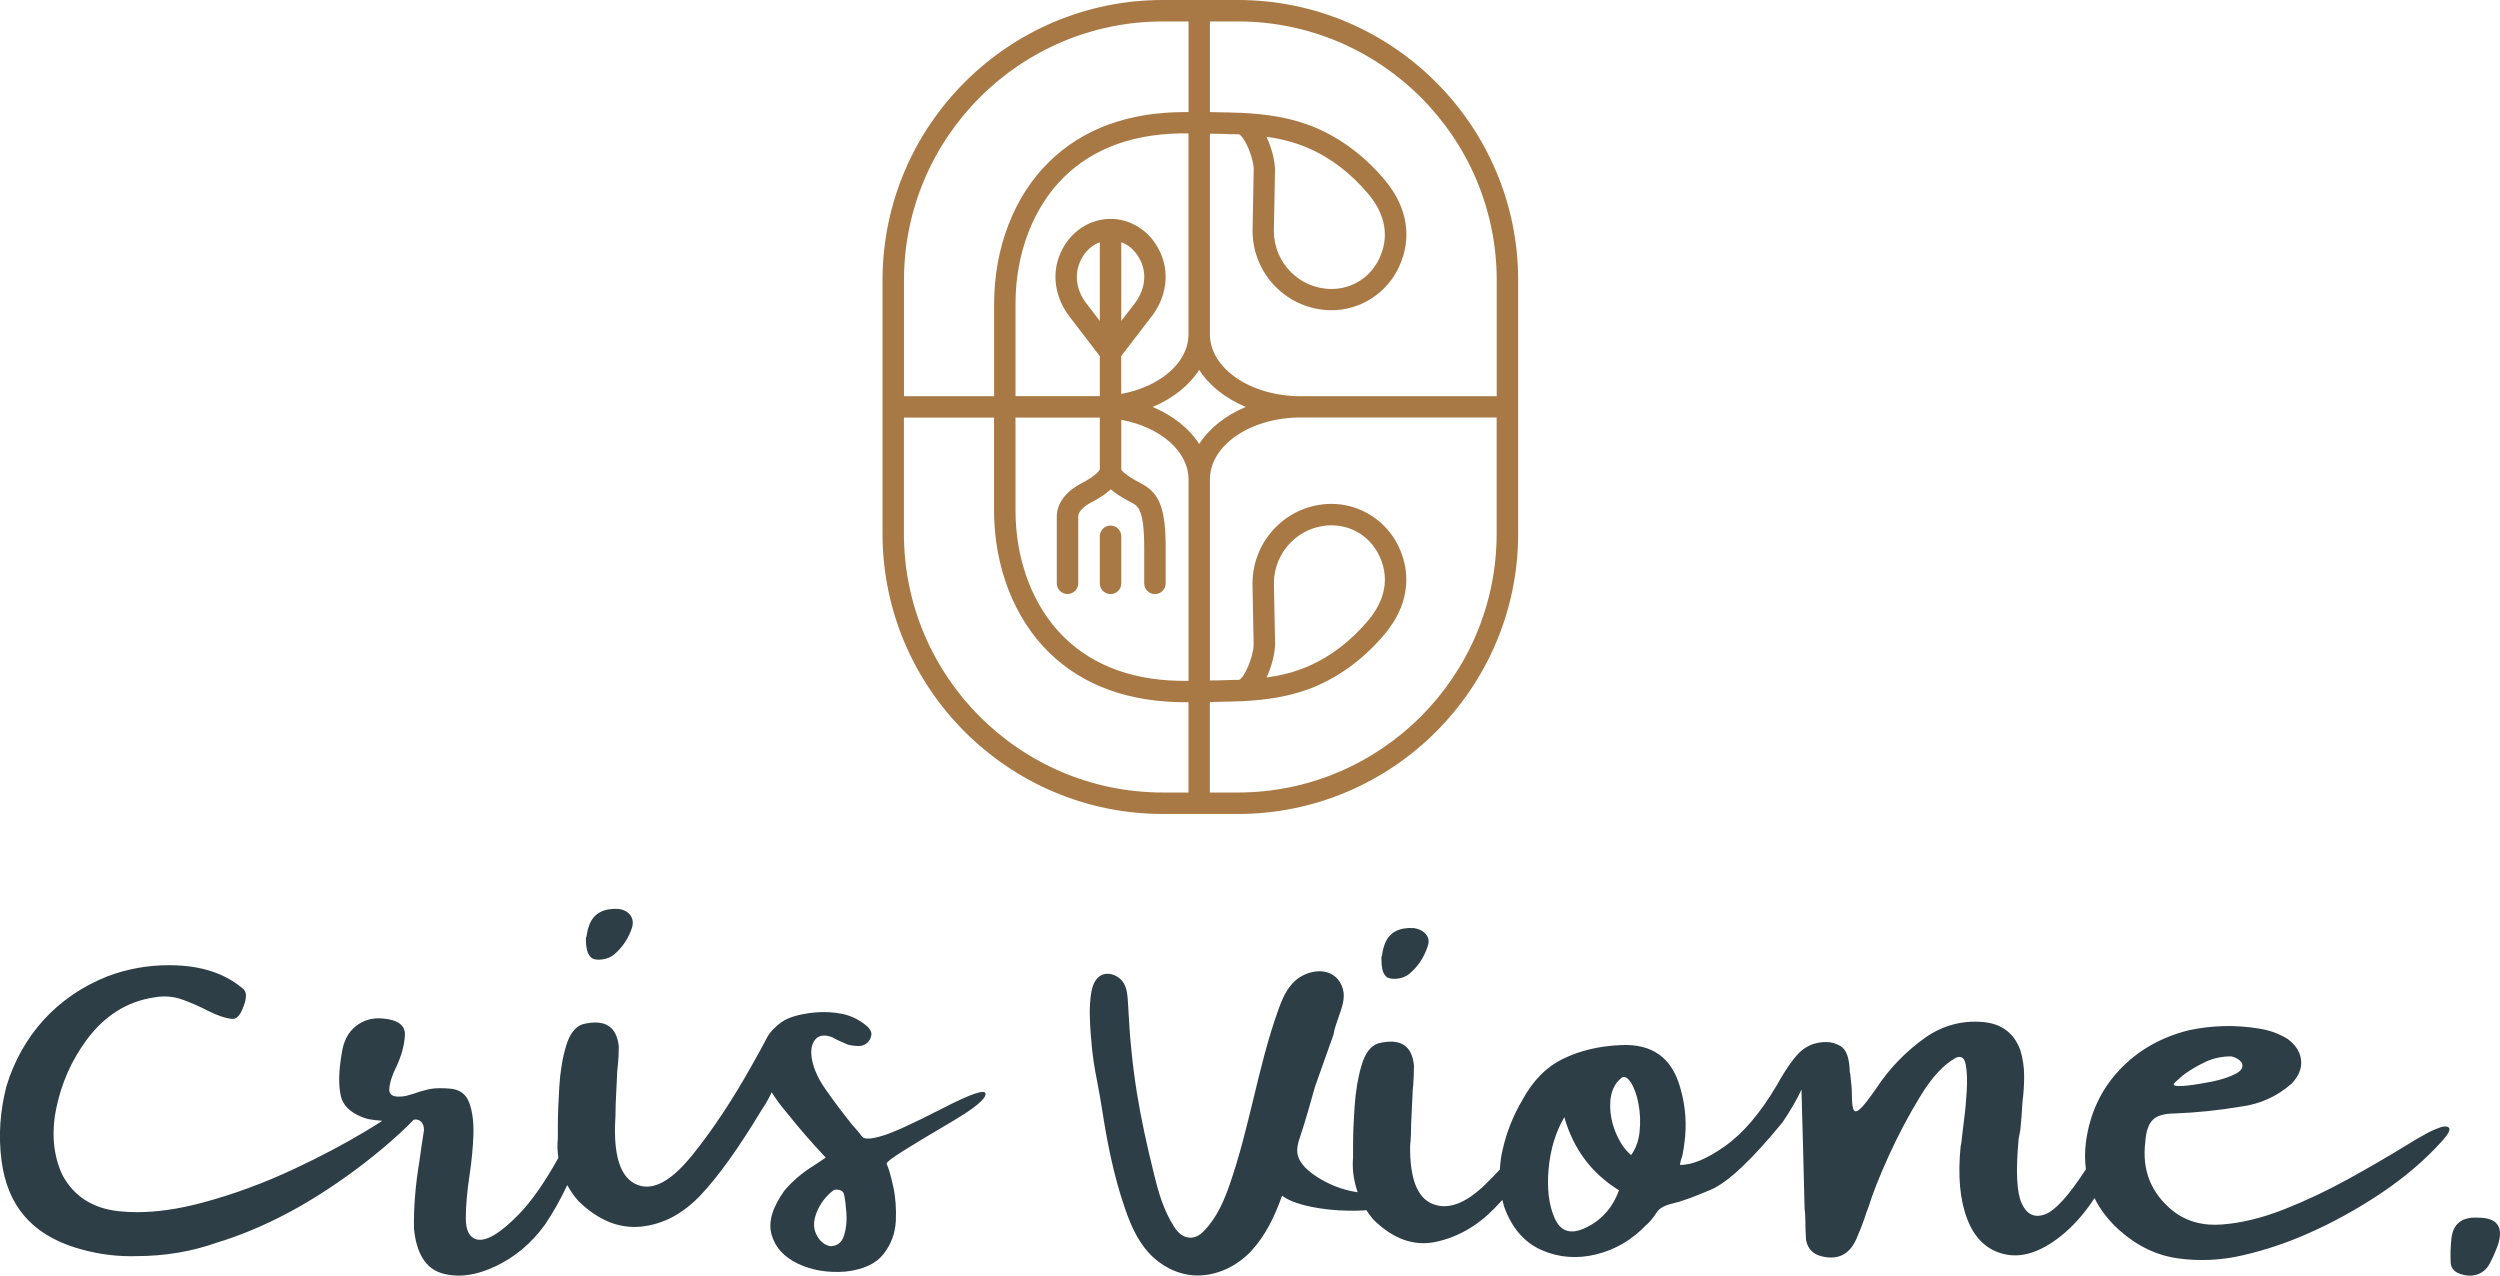 <?xml version="1.0" encoding="UTF-8"?>
<svg id="Camada_1" data-name="Camada 1" xmlns="http://www.w3.org/2000/svg" viewBox="0 0 368.29 187.93">
  <defs>
    <style>
      .cls-1 {
        fill: #2d3e46;
      }

      .cls-2 {
        fill: #a87945;
      }
    </style>
  </defs>
  <g>
    <path class="cls-2" d="m163.6,77.42c-.87,0-1.58.71-1.58,1.58v6.94c0,.87.71,1.58,1.58,1.58s1.58-.71,1.58-1.58v-6.94c0-.87-.71-1.58-1.58-1.58Z"/>
    <path class="cls-2" d="m182.36,0h-11.06c-22.76,0-41.29,18.52-41.29,41.29v37.33c0,22.76,18.53,41.29,41.29,41.29h11.06c22.77,0,41.29-18.53,41.29-41.29v-37.33c0-22.77-18.52-41.29-41.29-41.29Zm-49.19,41.29c0-21.03,17.11-38.13,38.13-38.13h3.79v13.35h-.53c-8.31,0-15.04,2.46-20.01,7.33-5.15,5.04-8.1,12.66-8.1,20.92v13.61h-13.28v-17.08Zm36.48,5.34c2.04-2.66,2.61-5.98,1.52-8.87-1.22-3.25-4.09-5.41-7.32-5.51h-.51c-3.23.11-6.09,2.26-7.31,5.51-1.09,2.89-.52,6.21,1.51,8.86l4.48,5.85v5.88c-.11,0-.22.01-.33.01h-12.09v-13.61c0-7.42,2.61-14.22,7.15-18.67,4.47-4.38,10.63-6.54,18.33-6.43v29.6c0,4.2-4.21,7.73-9.91,8.78v-5.57l4.47-5.84Zm-4.47.65v-11.6c1.35.5,2.45,1.63,3.04,3.19.71,1.89.32,4.02-1.07,5.84l-1.97,2.57Zm-3.16-11.6v11.6l-1.97-2.57c-1.4-1.82-1.78-3.95-1.07-5.84.58-1.56,1.69-2.69,3.04-3.19Zm13.06,81.07h-3.79c-21.02,0-38.13-17.11-38.13-38.13v-17.1h13.28v13.68c0,8.26,2.95,15.88,8.1,20.92,5.08,4.97,11.98,7.41,20.54,7.33v13.29Zm0-16.45c-7.69.12-13.86-2.05-18.33-6.43-4.54-4.45-7.15-11.25-7.15-18.67v-13.68h12.09c.11,0,.22,0,.33,0v7.62s-.29.82-2.74,2.08c-2.29,1.19-3.6,2.96-3.6,4.87v9.84c0,.87.71,1.58,1.58,1.58s1.58-.71,1.58-1.58v-9.84c0-.67.73-1.46,1.89-2.06,1.23-.63,2.19-1.28,2.9-1.94.86.74,1.96,1.37,3.04,1.94.97.5,1.89.97,1.89,6.7v5.21c0,.87.71,1.58,1.58,1.58s1.58-.71,1.58-1.58v-5.21c0-5.78-.88-8.09-3.6-9.5-2.65-1.37-2.92-2.05-2.94-2.06v-7.32c5.69,1.04,9.91,4.59,9.91,8.79v29.67Zm-5.28-40.35c2.98-1.25,5.39-3.16,6.86-5.46,1.47,2.3,3.88,4.21,6.85,5.46-2.97,1.25-5.39,3.16-6.85,5.46-1.47-2.31-3.88-4.21-6.86-5.46Zm50.68,18.67c0,21.02-17.11,38.13-38.13,38.13h-4.12v-13.32c.36-.01.75-.02,1.14-.04,1.05-.01,2.12-.04,3.18-.08.08,0,.15,0,.23,0,3.72-.18,7.47-.67,11.13-2.24,3.79-1.63,7.31-4.31,10.17-7.77,3.25-3.93,3.97-8.42,2.02-12.66-1.79-3.89-5.69-6.41-9.94-6.41-6.42,0-11.65,5.26-11.65,11.75l.17,8.93c0,1.87-1.42,4.99-2.14,5.24h-.01c-.58,0-1.63.04-2.73.07-.16,0-.32,0-.49.01-.35,0-.71,0-1.07.01v-29.63c0-5.03,6-9.11,13.39-9.11h28.85v17.1Zm-32.82,7.34c0-4.72,3.81-8.57,8.49-8.57,3.07,0,5.78,1.75,7.08,4.57,1.82,3.94.14,7.24-1.58,9.33-2.55,3.07-5.65,5.46-8.98,6.88-1.98.86-4.02,1.35-6.09,1.64.83-1.75,1.26-3.74,1.26-4.92l-.17-8.93Zm32.82-27.59h-28.85c-7.39,0-13.39-4.09-13.39-9.11v-29.56c.35,0,.71,0,1.06.01.17,0,.34,0,.5.01,1.05.04,2.08.07,2.6.06.04,0,.07,0,.11,0,.78.29,2.18,3.39,2.18,5.22l-.17,8.98c0,6.47,5.22,11.72,11.65,11.72,4.26,0,8.15-2.52,9.94-6.41,1.95-4.24,1.23-8.73-2.02-12.66-2.86-3.46-6.38-6.14-10.17-7.77-3.65-1.56-7.4-2.06-11.13-2.24-.08,0-.15,0-.22,0-1.07-.05-2.14-.07-3.2-.08-.39-.01-.76-.02-1.13-.03V3.16h4.12c21.02,0,38.13,17.1,38.13,38.13v17.08Zm-33.9-38.22c2.08.29,4.1.79,6.09,1.64,3.33,1.42,6.44,3.81,8.98,6.88,1.72,2.08,3.39,5.39,1.58,9.33-1.29,2.82-4,4.57-7.08,4.57-4.68,0-8.49-3.84-8.49-8.54l.17-8.98c0-1.17-.43-3.15-1.25-4.89Z"/>
  </g>
  <g>
    <path class="cls-1" d="m87.23,141.18c.37.2.89.25,1.56.15.66-.1,1.21-.33,1.65-.69,1.29-1.1,2.19-2.46,2.7-4.09.17-.67.07-1.25-.3-1.75-.38-.5-.94-.79-1.68-.9-2.17-.13-3.6.6-4.28,2.19-.24.6-.39,1.2-.46,1.8-.07.13-.11.27-.11.4,0,.67.06,1.23.18,1.72.12.48.36.87.74,1.17Z"/>
    <path class="cls-1" d="m138.79,163.31c-4.26,2.19-7.19,3.53-8.79,4.01-1.6.48-2.58.54-2.96.18-.37-.53-.83-1.08-1.37-1.65-1.33-1.63-2.66-3.4-4.02-5.33-1.36-1.93-2.08-3.74-2.14-5.43,0-.96.26-1.68.79-2.15.53-.46,1.28-.51,2.27-.15l.86.45c.44.2.94.41,1.48.65.51.13,1.04.2,1.58.2.74,0,1.3-.34,1.68-1,.21-.43.26-.79.15-1.07-.1-.28-.27-.54-.5-.77-1.12-.97-2.34-1.58-3.65-1.87-1.31-.28-2.71-.36-4.21-.22-2.24.23-3.86.72-4.87,1.44-1,.74-1.72,1.51-2.14,2.34-.43.83-1.11,2.1-2.07,3.79-2.92,5.24-5.91,9.75-8.97,13.53-3.06,3.77-5.73,5.2-8.02,4.28-2.3-.91-3.39-3.78-3.29-8.6.06-1.09.1-2.19.1-3.29l.2-4.19c0-.43.03-.9.11-1.4.1-.96.15-1.92.15-2.89-.31-2.99-2.08-4.09-5.3-3.29-1.12.36-1.95,1.44-2.48,3.24-.53,1.8-.86,3.81-.99,6.03-.14,2.22-.21,4.19-.21,5.88v1.64c-.1.96-.08,1.92.08,2.9-2.03,3.63-3.96,6.4-5.81,8.3-2.77,2.84-4.85,4.07-6.25,3.71-1.05-.29-1.58-1.33-1.58-3.11s.18-3.91.56-6.4c.3-2,.49-3.95.56-5.88.06-1.93-.15-3.53-.64-4.81-.49-1.28-1.49-1.95-2.98-2.02-.48-.04-.92-.06-1.32-.05-.67,0-1.26.06-1.74.18-.79.18-1.48.39-2.09.62-.44.13-.86.25-1.23.35-.68.11-1.22.12-1.61.03-.54-.14-.8-.47-.78-1,.03-.91.39-2.05,1.07-3.41.75-1.63,1.16-3.16,1.23-4.59.06-1.42-.99-2.24-3.16-2.44-1.56-.17-2.92.21-4.07,1.12-1.16.91-1.85,2.29-2.09,4.11-.44,2.56-.48,4.63-.11,6.21.32,1.37,1.38,2.4,3.17,3.09.27.1.55.2.86.28.69.13,1.38.2,2.07.25-.28.18-.56.36-.85.55-.56.35-1.13.7-1.72,1.05-3.12,1.87-6.61,3.71-10.37,5.47-4.5,2.12-9.09,3.8-13.63,5.01-3.44.92-6.65,1.38-9.55,1.38-.95,0-1.89-.05-2.78-.15-3.78-.42-6.53-2.19-8.22-5.31-1.36-2.92-1.66-6.26-.89-9.93.75-3.61,2.22-6.93,4.37-9.88,2.65-3.63,6.02-5.77,10-6.36.51-.1,1.03-.15,1.53-.15.94,0,1.88.17,2.79.51,1.29.48,2.52,1.02,3.62,1.6,1.38.7,2.58,1.1,3.57,1.2.04,0,.08,0,.11,0,.64,0,1.19-.67,1.64-2.02.19-.48.29-.97.29-1.45,0-.37-.13-.68-.36-.91-2.32-2.02-5.38-3.19-9.09-3.46-.65-.05-1.3-.07-1.94-.07-3.08,0-6.11.55-8.99,1.63-3.71,1.48-6.88,3.64-9.41,6.42-2.52,2.78-4.37,6.08-5.49,9.78-.95,3.65-1.2,7.34-.72,10.99.86,6.56,4.4,10.74,10.82,12.77,2.73.85,5.48,1.28,8.17,1.28.26,0,.51,0,.79-.01,4.24,0,8.25-.67,11.97-2,5.8-1.76,11.71-4.69,17.57-8.71,3.85-2.63,7.35-5.45,10.4-8.38.35-.33.68-.68,1.02-1.02h.01c.44-.06.79.04,1.07.32.27.29.41.69.41,1.23-.23,1.46-.46,2.95-.66,4.48-.61,3.66-.88,7.01-.81,10.07.37,3.65,1.74,5.83,4.1,6.53,2.36.69,4.99.36,7.9-1.02,2.91-1.37,5.34-3.43,7.31-6.16,1.18-1.75,2.28-3.7,3.27-5.81.45.83.98,1.61,1.62,2.33,2.92,2.86,6.01,4.12,9.26,3.79,3.24-.33,6.17-1.89,8.79-4.66,2.62-2.78,5.61-6.96,8.97-12.54.55-.8,1.04-1.66,1.48-2.59.51.87,1.26,1.88,2.24,3.04,1.8,2.26,3.7,4.45,5.71,6.58-.61.43-1.21.83-1.78,1.2-1.67,1.03-3.09,2.24-4.28,3.64-1.8,2.49-2.44,4.66-1.91,6.53.53,1.86,1.82,3.28,3.87,4.26,2.05.98,4.39,1.37,7.01,1.17,2.62-.29,4.49-1.16,5.61-2.59,1.12-1.43,1.72-3.06,1.81-4.89.08-1.82-.04-3.52-.39-5.08-.34-1.56-.66-2.67-.97-3.34,0-.23.79-.83,2.35-1.82,1.56-.98,3.99-2.45,7.29-4.39,3.3-1.94,4.94-3.3,4.94-4.06s-2.13-.05-6.39,2.15Zm-14.45,18.69c-.3,1-.95,1.53-1.94,1.59-.44-.06-.83-.23-1.17-.5-.34-.27-.61-.58-.81-.95-.62-1-.66-2.16-.13-3.49.53-1.33,1.35-2.43,2.48-3.29.24-.13.54-.15.92-.05.37.1.6.33.66.69.14.6.25,1.49.34,2.69.08,1.19-.03,2.29-.34,3.29Z"/>
    <path class="cls-1" d="m204.36,144c.48.2,1.03.25,1.66.15.62-.1,1.16-.33,1.6-.69,1.3-1.1,2.19-2.46,2.71-4.09.24-.67.14-1.25-.28-1.75-.43-.5-1.01-.79-1.76-.9-2.14-.13-3.55.6-4.23,2.19-.24.6-.39,1.2-.46,1.8-.06.13-.1.27-.1.4,0,.67.05,1.23.15,1.72.1.48.34.87.71,1.17Z"/>
    <path class="cls-1" d="m359.4,166.13c-.72.23-1.44.56-2.19,1-.81.43-1.75.98-2.8,1.64-2.48,1.53-5.27,3.15-8.36,4.86-3.09,1.71-6.25,3.21-9.48,4.49-3.23,1.28-6.28,2.03-9.15,2.26-2.87.24-5.31-.43-7.31-1.99-3.23-2.62-4.59-6.01-4.07-10.17.1-1.53.46-2.61,1.09-3.24.62-.63,1.72-.95,3.29-.95,3.23-.13,6.44-.46,9.63-1,2.85-.36,5.37-1.49,7.54-3.39,1.05-1.1,1.52-2.24,1.4-3.44-.12-1.19-.77-2.24-1.96-3.13-1.29-.8-2.72-1.32-4.28-1.55-3.44-.56-6.86-.48-10.3.25-4.11,1.03-7.52,2.98-10.22,5.85-2.7,2.87-4.34,6.37-4.92,10.49-.19,1.44-.2,2.82-.02,4.14-2.53,3.9-4.55,6.12-6.04,6.65-1.54.55-2.67.01-3.41-1.6-.75-1.61-.9-4.79-.46-9.54l.25-1.3c.14-1.4.24-2.76.31-4.08.17-1.3.25-2.59.25-3.86s-.18-2.55-.56-3.81c-.91-2.49-2.71-3.87-5.4-4.14-3.13-.29-6,.47-8.61,2.29-2.85,2.03-5.25,4.5-7.19,7.43-1.12,1.63-1.93,2.66-2.42,3.09-.5.43-.82.45-.97.05-.15-.4-.23-1.15-.23-2.24,0-.73-.07-1.61-.2-2.64,0-.2-.04-.41-.11-.65,0-.43-.04-.86-.1-1.3-.18-1.26-.59-2.09-1.25-2.49-.67-.4-1.37-.6-2.12-.6-1.36,0-2.54.39-3.54,1.19-1,.8-2.25,2.52-3.74,5.18-2.41,4.09-4.96,7.08-7.65,8.98-2.68,1.89-4.89,2.8-6.62,2.74.06-.43.18-.87.35-1.3.14-.67.24-1.3.31-1.89.37-2.69.19-5.35-.56-7.98-1.19-4.55-4.13-6.71-8.81-6.47-3.16.13-5.99.8-8.48,2.01-2.5,1.21-4.53,3.28-6.09,6.21-1.29,2.19-2.22,4.54-2.8,7.03-.25,1.02-.39,2.05-.44,3.07-.63.69-1.33,1.41-2.11,2.17-2.92,2.85-5.52,3.83-7.8,2.91-2.27-.91-3.38-3.78-3.31-8.6.11-1.09.15-2.19.15-3.29.06-1.4.13-2.79.2-4.19,0-.43.04-.9.1-1.4.07-.96.11-1.92.11-2.89-.27-2.99-2.02-4.09-5.25-3.29-1.12.36-1.94,1.44-2.47,3.24-.53,1.8-.87,3.81-1.02,6.03-.06.85-.11,1.67-.14,2.44-.04.68-.06,1.33-.07,1.96-.01.52-.02,1.01-.02,1.49v1.64c-.14,1.6.06,3.22.58,4.86.03.09.07.18.1.27-.42-.06-.83-.13-1.24-.23-1.6-.37-3.13-1.01-4.6-1.93-1.21-.76-2.68-1.9-3-3.37-.17-.79.01-1.61.27-2.37.85-2.51,1.57-5.07,2.28-7.63l2.72-7.66c.15-.91.46-1.77.76-2.61.39-1.1.76-2.13.76-3.18,0-1.26-.7-2.78-2.27-3.35-.4-.14-.84-.22-1.31-.22-1.24,0-2.61.53-3.56,1.38-1.3,1.16-1.95,2.76-2.5,4.29-1.54,4.29-2.62,8.78-3.67,13.12-1,4.13-2.03,8.4-3.46,12.53-.83,2.39-1.86,4.89-3.79,6.9-.41.43-1.06,1-1.95,1.03,0,0-.08,0-.09,0-.89,0-1.68-.52-2.35-1.54-1.62-2.5-2.39-5.31-2.99-7.76-2.15-8.75-3.34-15.04-3.84-25.12-.06-1.12-.11-2.27-.7-3.18-.49-.75-1.44-1.28-2.31-1.28-.17,0-.33.02-.49.06-1.27.3-1.75,1.65-1.92,2.73-.34,2.1-.22,4.23-.05,6.41.23,3.08.54,4.71.94,6.76.22,1.14.46,2.43.73,4.16.64,4.13,1.61,9.53,3.44,14.71.72,2.03,1.67,4.35,3.37,6.23,1.77,1.97,4.19,3.19,6.64,3.37.21.02.43.02.64.02,2.81,0,5.75-1.35,7.85-3.6,2.11-2.27,3.49-5.14,4.55-8.16.47.34.97.62,1.52.84,1.81.71,4.12,1.15,6.93,1.33.06,0,.11,0,.17,0,1.49.08,2.75.06,3.8-.03.32.49.67.97,1.07,1.42,2.92,2.86,5.99,3.93,9.2,3.24,3.21-.7,6.08-2.34,8.61-4.94.41-.42.8-.83,1.16-1.23.07.32.15.62.24.94,1.12,3.16,2.96,5.3,5.5,6.43,2.55,1.13,5.24,1.34,8.08.65,2.84-.7,5.29-2.15,7.36-4.33l.15-.11c.51-.5.95-1.04,1.33-1.64.38-.67,1.19-1.14,2.43-1.42,1.23-.28,3.11-.95,5.6-2.02,2.5-1.06,6.02-4.37,10.57-9.92,1.19-1.76,2.12-3.37,2.8-4.83.17,5.91.32,11.76.46,17.54.07.5.11,1.05.11,1.65,0,.93.04,1.91.1,2.94.24,1.33,1.04,2.15,2.4,2.45,2.45.56,4.17-.4,5.15-2.9.37-.86.72-1.72,1.02-2.59.21-.67.43-1.3.67-1.89.57-1.89,1.56-4.38,2.95-7.45,1.4-3.07,2.95-6.01,4.67-8.82,1.71-2.8,3.47-4.69,5.27-5.65.74-.3,1.21.05,1.4,1.04.18,1,.24,2.26.15,3.79-.09,1.53-.22,3.01-.41,4.43-.18,1.43-.31,2.51-.38,3.24-.07.3-.11.48-.11.55-.44,4.32-.12,7.9.97,10.74,1.09,2.84,2.9,4.56,5.43,5.16,2.52.6,5.25-.24,8.18-2.52,1.92-1.49,3.63-3.41,5.14-5.73.84,1.72,2.07,3.3,3.68,4.75,2.62,2.33,5.51,3.71,8.69,4.14,3.18.43,6.39.27,9.63-.5,3.24-.76,6.32-1.8,9.25-3.09,3.74-1.63,7.38-3.63,10.93-6,3.55-2.38,6.6-4.99,9.15-7.85.81-.93,1.11-1.53.89-1.79-.22-.27-.69-.28-1.4-.05Zm-38.91-6.75c.18-.18.39-.36.61-.55.22-.18.4-.34.53-.47.11,0,.15-.03.15-.1,1.02-.73,2.09-1.35,3.21-1.87,1.12-.51,2.36-.77,3.72-.77.31.07.59.18.84.32.26.15.47.32.64.53.37.67.09,1.23-.84,1.72-.93.48-2.1.86-3.49,1.15-1.39.28-2.66.48-3.82.6-1.16.11-1.77.06-1.83-.18,0-.07.09-.19.28-.37Zm-87.03,21.55c-2.08.96-3.54.49-4.41-1.42-.87-1.91-1.17-4.33-.92-7.25.26-2.92,1.03-5.48,2.32-7.68,1.33,4.68,4.01,8.27,8.05,10.77-.95,2.62-2.63,4.48-5.04,5.58Zm8.08-14.21c-.15,1.36-.57,2.51-1.25,3.44-.95-.79-1.72-1.94-2.32-3.44-.6-1.49-.84-2.99-.74-4.49.1-1.49.65-2.64,1.63-3.44.44-.3.91-.07,1.4.69.49.76.87,1.82,1.12,3.17.25,1.35.31,2.7.15,4.06Z"/>
    <path class="cls-1" d="m365.06,179.38c-2.38-.13-3.69.9-3.93,3.09-.13,1.23-.17,2.43-.1,3.59.06.73.47,1.24,1.22,1.54.92.36,1.78.42,2.6.18.81-.25,1.44-.77,1.89-1.57.48-.9.9-1.86,1.27-2.89.82-2.62-.17-3.94-2.95-3.94Z"/>
  </g>
</svg>